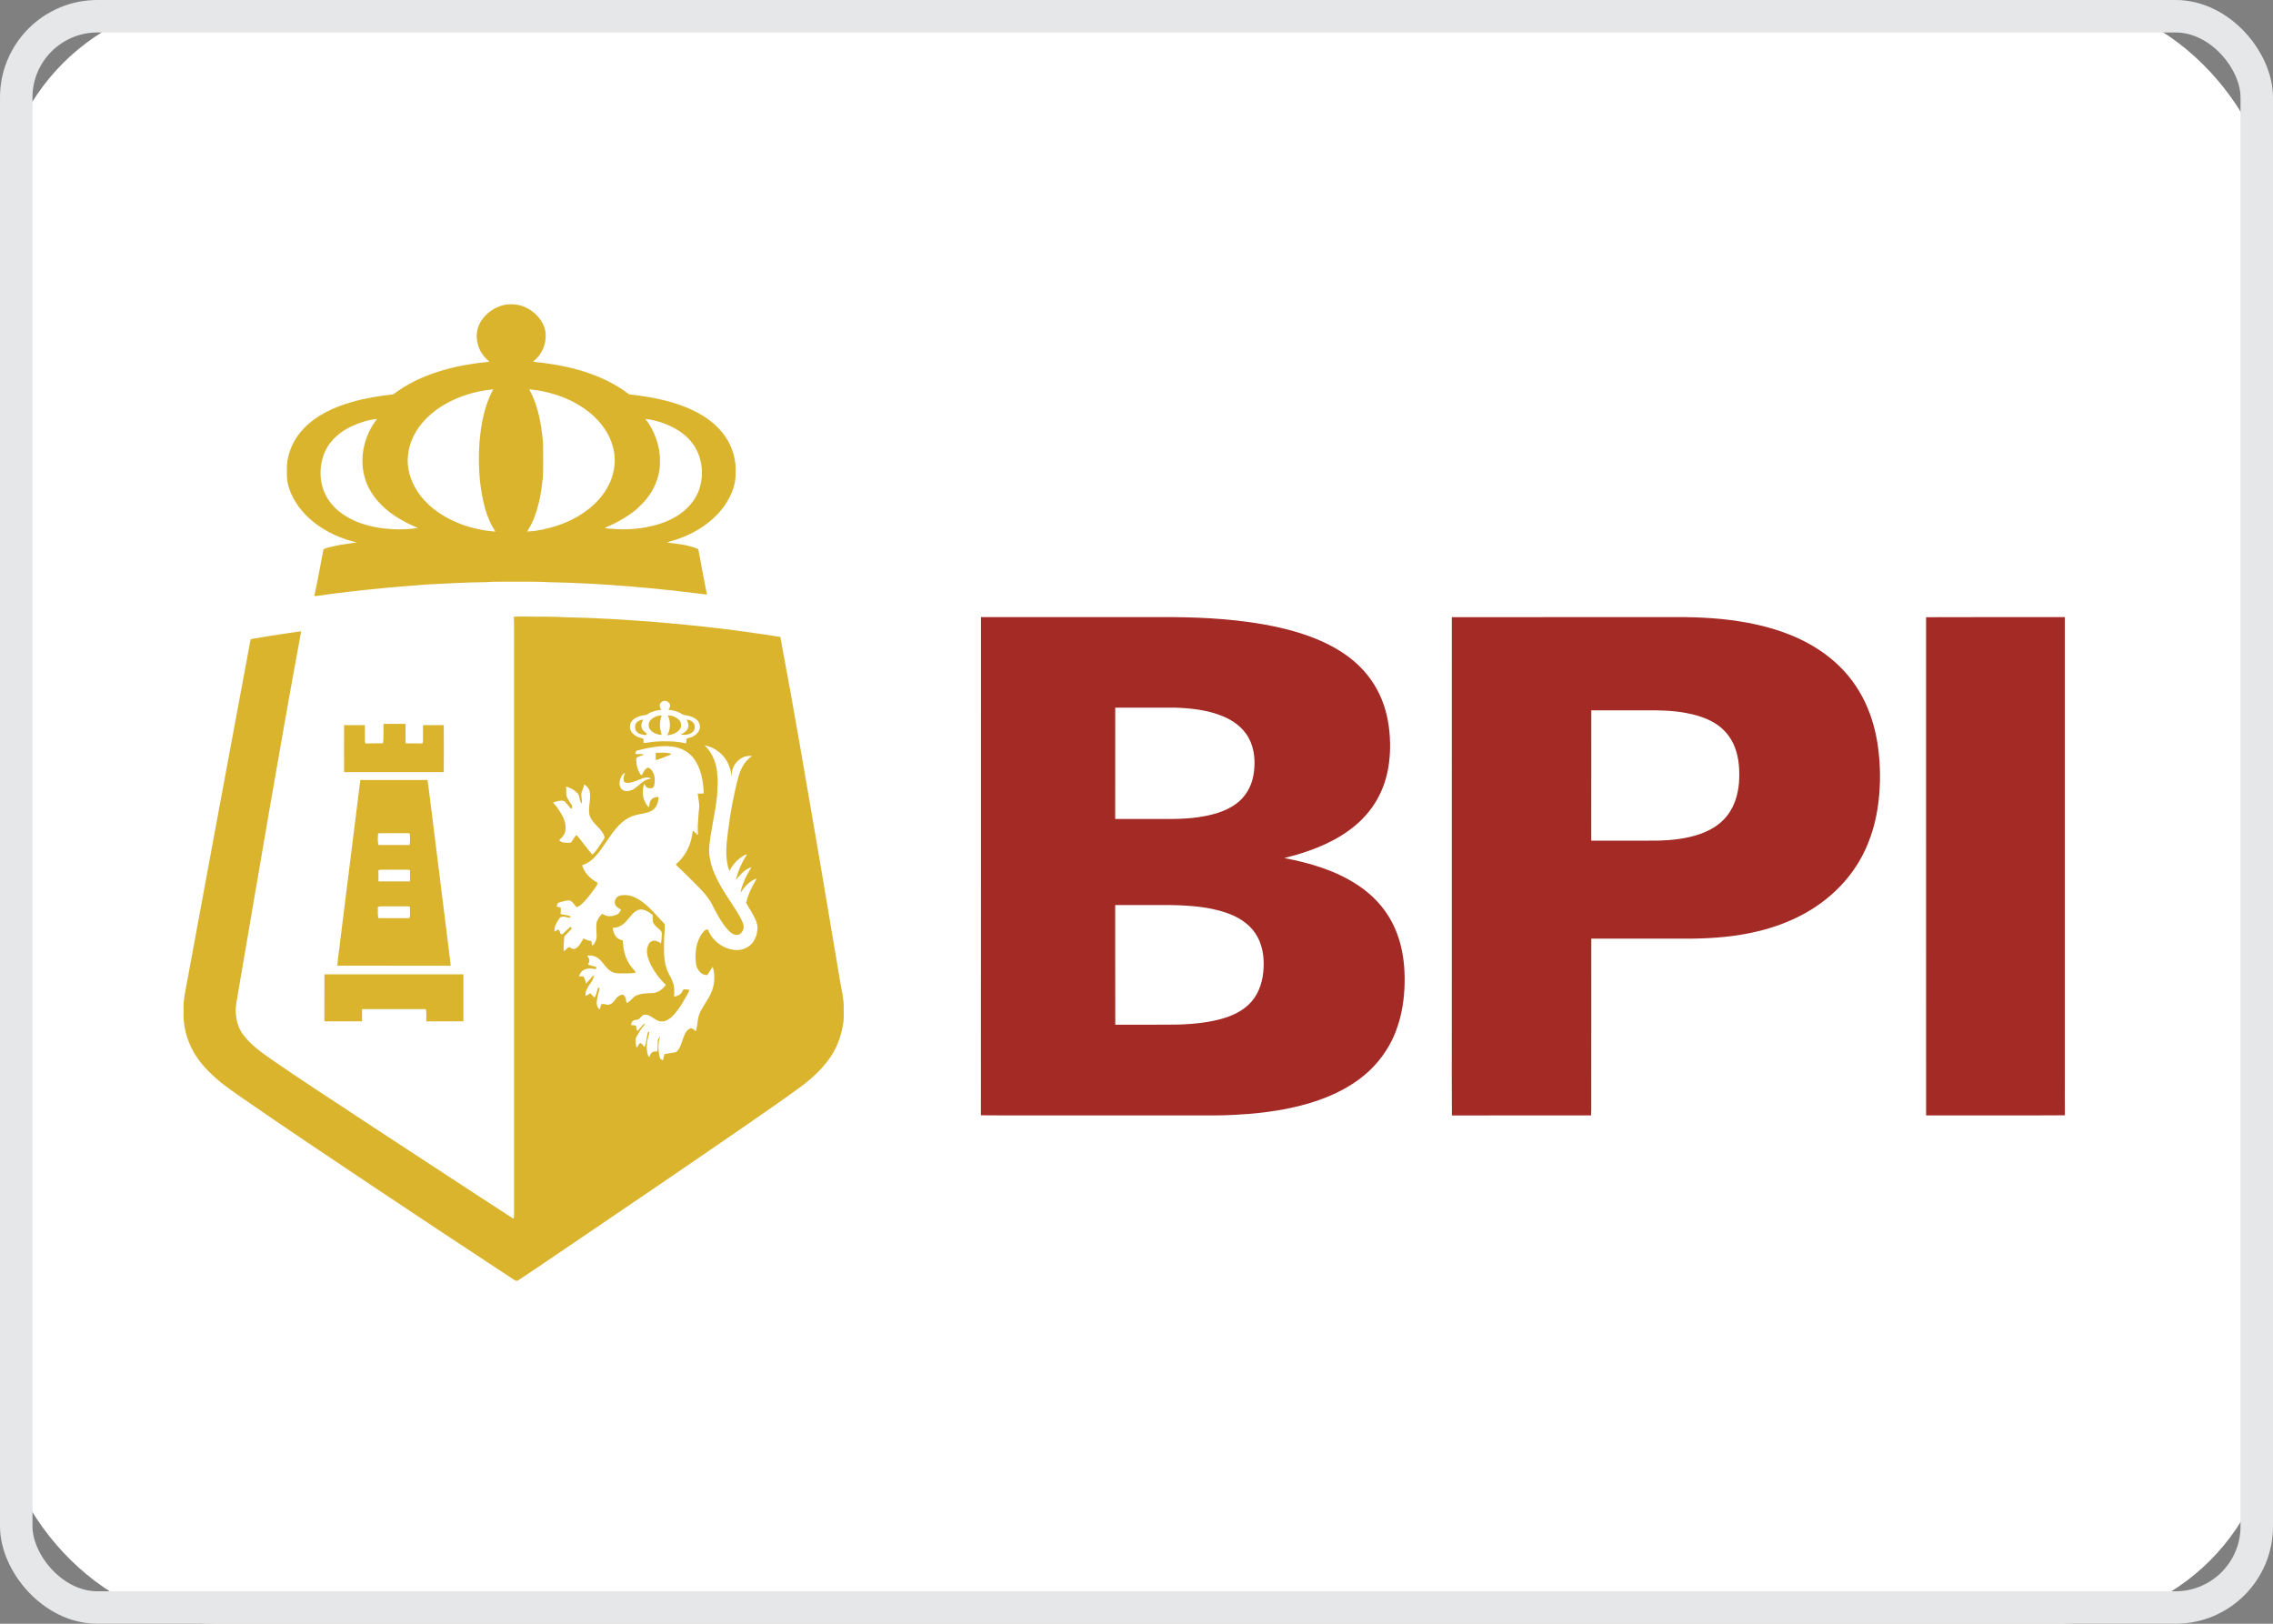<svg width="70" height="50" viewBox="0 0 70 50" fill="none" xmlns="http://www.w3.org/2000/svg">
<rect x="0" y="0" width="70" height="50" fill="#808080" stroke="none"/>
<g clip-path="url(#clip0_7942_21705)">
<rect width="70" height="50" rx="6.632" fill="white"/>
<mask id="mask0_7942_21705" style="mask-type:alpha" maskUnits="userSpaceOnUse" x="0" y="0" width="70" height="50">
<rect width="70" height="50" rx="6.632" fill="white"/>
</mask>
<g mask="url(#mask0_7942_21705)">
</g>
<g clip-path="url(#clip1_7942_21705)">
<path d="M20.377 21.616C20.458 21.54 20.601 21.595 20.633 21.694C20.649 21.753 20.619 21.809 20.584 21.855C20.721 21.87 20.858 21.902 20.977 21.973C21.011 21.991 21.043 22.018 21.083 22.02C21.206 22.033 21.331 22.068 21.432 22.142C21.535 22.216 21.586 22.359 21.535 22.479C21.479 22.615 21.338 22.699 21.198 22.727C21.117 22.735 21.141 22.834 21.129 22.891C20.819 22.823 20.5 22.815 20.184 22.835C20.062 22.844 19.943 22.876 19.82 22.878C19.817 22.835 19.815 22.792 19.813 22.749C19.744 22.718 19.664 22.714 19.599 22.672C19.494 22.614 19.396 22.51 19.4 22.384C19.393 22.281 19.454 22.186 19.537 22.13C19.636 22.062 19.756 22.034 19.873 22.019C19.907 22.018 19.935 21.995 19.964 21.978C20.086 21.9 20.232 21.875 20.373 21.853C20.303 21.793 20.293 21.669 20.377 21.616ZM20.01 22.204C19.96 22.29 19.965 22.413 20.038 22.485C20.122 22.578 20.246 22.622 20.369 22.635C20.375 22.548 20.324 22.47 20.325 22.383C20.31 22.262 20.344 22.144 20.375 22.029C20.236 22.029 20.094 22.092 20.01 22.204ZM20.565 22.032C20.658 22.222 20.655 22.46 20.546 22.642C20.703 22.628 20.881 22.567 20.958 22.42C20.989 22.34 20.979 22.239 20.917 22.176C20.829 22.08 20.695 22.023 20.565 22.032ZM19.567 22.314C19.553 22.389 19.55 22.48 19.613 22.536C19.687 22.616 19.802 22.628 19.906 22.634C19.907 22.62 19.909 22.593 19.91 22.579C19.832 22.53 19.759 22.456 19.752 22.36C19.743 22.287 19.782 22.222 19.807 22.156C19.711 22.17 19.6 22.216 19.567 22.314ZM21.148 22.156C21.184 22.239 21.225 22.331 21.187 22.422C21.148 22.524 21.044 22.573 20.956 22.625C21.083 22.629 21.229 22.636 21.329 22.542C21.397 22.49 21.405 22.395 21.387 22.317C21.352 22.218 21.245 22.169 21.148 22.156Z" fill="white"/>
<path d="M21.696 22.951C22.027 23.007 22.319 23.247 22.442 23.558C22.485 23.666 22.523 23.779 22.524 23.897C22.528 23.897 22.534 23.896 22.537 23.895C22.505 23.564 22.819 23.226 23.159 23.282C22.941 23.423 22.814 23.663 22.745 23.906C22.595 24.459 22.491 25.025 22.42 25.593C22.368 26 22.316 26.427 22.461 26.821C22.569 26.618 22.726 26.438 22.932 26.331C22.955 26.318 22.982 26.316 23.007 26.311C22.844 26.55 22.732 26.818 22.66 27.097C22.792 26.938 22.935 26.766 23.14 26.704C23.058 26.849 22.967 26.99 22.91 27.147C22.868 27.26 22.816 27.374 22.809 27.495C22.922 27.301 23.09 27.124 23.306 27.048C23.167 27.285 23.035 27.534 22.978 27.805C23.066 27.963 23.173 28.112 23.248 28.278C23.303 28.395 23.351 28.528 23.318 28.659C23.313 28.785 23.26 28.904 23.191 29.008C23.069 29.184 22.845 29.274 22.634 29.253C22.269 29.221 21.93 28.967 21.803 28.625C21.729 28.611 21.674 28.677 21.633 28.729C21.429 29.003 21.392 29.363 21.436 29.692C21.467 29.857 21.594 30.034 21.779 30.026C21.84 29.945 21.886 29.854 21.945 29.772C22.005 29.92 22.001 30.086 21.991 30.244C21.966 30.452 21.878 30.646 21.765 30.821C21.657 31.001 21.523 31.178 21.495 31.392C21.472 31.514 21.47 31.642 21.422 31.758C21.377 31.712 21.327 31.645 21.251 31.672C21.16 31.706 21.11 31.798 21.074 31.882C21.005 32.032 20.983 32.203 20.881 32.337C20.857 32.365 20.832 32.402 20.791 32.405C20.681 32.424 20.571 32.437 20.463 32.459C20.448 32.525 20.431 32.589 20.414 32.654C20.386 32.635 20.357 32.616 20.329 32.598C20.273 32.391 20.254 32.165 20.319 31.957C20.321 31.946 20.324 31.924 20.326 31.912C20.298 31.952 20.268 31.992 20.257 32.04C20.25 32.105 20.255 32.17 20.255 32.236L20.235 32.233C20.271 32.269 20.237 32.33 20.24 32.376C20.19 32.379 20.134 32.37 20.091 32.401C20.031 32.429 20.025 32.499 19.997 32.551C19.976 32.53 19.951 32.51 19.948 32.479C19.892 32.27 19.922 32.049 19.986 31.845C19.991 31.819 19.994 31.793 19.994 31.766C19.984 31.772 19.962 31.783 19.952 31.789C19.909 31.936 19.913 32.094 19.853 32.237C19.788 32.209 19.779 32.092 19.691 32.131C19.665 32.17 19.643 32.211 19.619 32.251C19.58 32.238 19.59 32.193 19.583 32.163C19.577 32.082 19.555 31.99 19.605 31.918C19.672 31.807 19.732 31.69 19.82 31.593C19.839 31.572 19.854 31.547 19.866 31.521C19.795 31.533 19.764 31.608 19.716 31.653C19.684 31.68 19.665 31.736 19.622 31.742C19.601 31.693 19.595 31.639 19.586 31.587C19.541 31.568 19.491 31.569 19.443 31.568C19.427 31.508 19.465 31.447 19.516 31.419C19.576 31.402 19.649 31.412 19.695 31.362C19.748 31.318 19.79 31.239 19.87 31.244C20.009 31.246 20.109 31.355 20.226 31.414C20.321 31.469 20.445 31.464 20.541 31.414C20.654 31.358 20.741 31.265 20.819 31.168C20.969 30.983 21.084 30.773 21.198 30.564C21.213 30.537 21.223 30.508 21.231 30.479C21.172 30.468 21.111 30.467 21.051 30.464C21.023 30.516 20.994 30.57 20.949 30.611C20.898 30.66 20.826 30.671 20.762 30.694C20.754 30.593 20.775 30.491 20.757 30.391C20.731 30.175 20.58 30.005 20.521 29.801C20.432 29.514 20.444 29.209 20.452 28.912C20.45 28.759 20.491 28.603 20.467 28.451C20.171 28.152 19.913 27.788 19.514 27.618C19.387 27.562 19.241 27.546 19.105 27.576C19.021 27.593 18.954 27.662 18.936 27.744C18.905 27.867 19.021 27.967 19.127 28.004C19.104 28.071 19.055 28.145 18.982 28.168C18.887 28.21 18.778 28.227 18.676 28.201C18.629 28.185 18.585 28.16 18.54 28.141C18.464 28.223 18.39 28.315 18.37 28.428C18.354 28.561 18.374 28.694 18.375 28.827C18.376 28.934 18.328 29.037 18.254 29.112C18.248 29.111 18.238 29.109 18.232 29.108C18.225 29.065 18.219 29.022 18.212 28.979C18.126 28.967 18.042 28.945 17.971 28.895C17.892 29.018 17.828 29.186 17.67 29.226C17.616 29.219 17.575 29.181 17.525 29.164C17.464 29.188 17.426 29.253 17.372 29.291C17.334 29.152 17.375 29.009 17.374 28.868C17.371 28.844 17.389 28.827 17.403 28.811C17.469 28.738 17.541 28.671 17.605 28.597C17.602 28.572 17.589 28.529 17.556 28.546C17.478 28.614 17.409 28.692 17.329 28.758C17.305 28.79 17.273 28.754 17.249 28.742C17.244 28.696 17.23 28.625 17.17 28.628C17.139 28.646 17.112 28.672 17.078 28.686C17.06 28.536 17.146 28.399 17.226 28.279C17.253 28.232 17.31 28.231 17.357 28.222C17.425 28.238 17.494 28.254 17.565 28.264C17.564 28.25 17.563 28.223 17.562 28.21C17.465 28.176 17.362 28.172 17.264 28.147C17.268 28.082 17.273 28.018 17.27 27.953C17.229 27.931 17.18 27.928 17.137 27.912C17.151 27.874 17.166 27.837 17.184 27.801C17.303 27.774 17.42 27.717 17.544 27.729C17.637 27.761 17.686 27.856 17.745 27.928C17.802 27.927 17.85 27.896 17.89 27.859C18.059 27.713 18.191 27.53 18.32 27.35C18.352 27.297 18.4 27.249 18.404 27.185C18.25 27.101 18.111 26.985 18.016 26.838C17.978 26.776 17.937 26.712 17.931 26.638C18.147 26.58 18.311 26.413 18.444 26.242C18.645 25.987 18.799 25.698 19.02 25.457C19.166 25.294 19.352 25.158 19.567 25.102C19.73 25.054 19.908 25.05 20.062 24.971C20.213 24.888 20.283 24.706 20.282 24.541C20.199 24.539 20.105 24.558 20.054 24.63C19.999 24.695 19.999 24.784 19.987 24.864C19.792 24.684 19.749 24.376 19.842 24.135C19.864 24.188 19.893 24.243 19.953 24.262C20.019 24.285 20.13 24.281 20.145 24.195C20.18 24.029 20.174 23.834 20.054 23.703C20.024 23.67 19.98 23.618 19.932 23.65C19.833 23.692 19.815 23.807 19.751 23.88C19.64 23.74 19.592 23.56 19.594 23.383C19.596 23.357 19.603 23.323 19.632 23.313C19.696 23.286 19.765 23.271 19.829 23.242C19.748 23.205 19.65 23.234 19.562 23.213C19.576 23.174 19.577 23.116 19.629 23.109C19.973 23.023 20.33 22.947 20.687 22.988C20.949 23.016 21.206 23.141 21.364 23.355C21.598 23.663 21.654 24.061 21.675 24.435C21.612 24.438 21.549 24.438 21.486 24.436C21.507 24.612 21.555 24.788 21.521 24.967C21.511 25.184 21.479 25.4 21.492 25.618C21.487 25.646 21.513 25.703 21.465 25.701C21.456 25.693 21.438 25.677 21.429 25.669C21.44 25.668 21.461 25.663 21.471 25.661C21.48 25.537 21.472 25.411 21.473 25.286C21.465 25.407 21.479 25.528 21.467 25.648C21.411 25.677 21.382 25.608 21.348 25.58C21.315 25.613 21.326 25.663 21.317 25.705C21.263 26.05 21.093 26.383 20.822 26.608C20.811 26.632 20.836 26.646 20.85 26.662C21.002 26.805 21.15 26.951 21.298 27.098C21.552 27.354 21.828 27.607 21.975 27.943C22.097 28.18 22.228 28.415 22.402 28.617C22.48 28.699 22.572 28.799 22.697 28.785C22.795 28.796 22.857 28.7 22.891 28.622C22.928 28.484 22.851 28.355 22.791 28.237C22.611 27.913 22.383 27.619 22.203 27.295C22.007 26.961 21.852 26.591 21.836 26.201C21.844 25.919 21.899 25.643 21.948 25.366C22.001 25.075 22.054 24.783 22.084 24.488C22.084 24.294 22.121 24.099 22.092 23.905C22.084 23.555 21.961 23.192 21.696 22.951ZM20.194 23.181C20.195 23.255 20.195 23.329 20.194 23.403C20.235 23.398 20.275 23.387 20.313 23.37C20.428 23.321 20.55 23.288 20.662 23.233C20.669 23.198 20.626 23.203 20.606 23.193C20.471 23.166 20.331 23.181 20.194 23.181Z" fill="white"/>
<path d="M19.105 23.979C19.133 23.908 19.171 23.828 19.248 23.8C19.218 23.884 19.184 23.973 19.213 24.062C19.253 24.117 19.327 24.11 19.387 24.104C19.533 24.078 19.668 24.015 19.805 23.962C19.886 23.929 19.981 23.936 20.059 23.972C19.979 23.986 19.899 24.007 19.831 24.053C19.693 24.141 19.588 24.281 19.429 24.338C19.336 24.372 19.216 24.375 19.142 24.299C19.064 24.213 19.067 24.083 19.105 23.979Z" fill="white"/>
<path d="M17.981 24.159C18.064 24.187 18.121 24.266 18.155 24.344C18.213 24.586 18.108 24.832 18.149 25.075C18.215 25.367 18.549 25.496 18.62 25.785C18.614 25.823 18.585 25.852 18.566 25.884C18.464 26.033 18.379 26.2 18.238 26.317C18.078 26.123 17.931 25.918 17.768 25.727C17.761 25.726 17.746 25.724 17.738 25.724C17.68 25.787 17.647 25.868 17.591 25.933C17.555 25.959 17.506 25.951 17.463 25.952C17.379 25.945 17.275 25.947 17.221 25.869C17.328 25.781 17.422 25.656 17.416 25.51C17.433 25.285 17.307 25.086 17.187 24.906C17.144 24.834 17.085 24.775 17.029 24.713C17.143 24.677 17.273 24.625 17.39 24.677C17.456 24.748 17.515 24.824 17.578 24.897C17.588 24.897 17.609 24.896 17.62 24.896C17.618 24.863 17.617 24.831 17.615 24.8C17.561 24.738 17.529 24.661 17.484 24.594C17.408 24.484 17.454 24.344 17.429 24.221C17.562 24.253 17.686 24.325 17.782 24.422C17.869 24.511 17.828 24.659 17.918 24.745C17.922 24.653 17.911 24.561 17.9 24.47C17.901 24.36 17.987 24.271 17.981 24.159Z" fill="white"/>
<path d="M19.673 28.013C19.833 27.978 19.981 28.08 20.1 28.175C20.088 28.245 20.084 28.317 20.09 28.388C20.095 28.324 20.093 28.26 20.1 28.197C20.12 28.267 20.086 28.344 20.118 28.413C20.175 28.537 20.316 28.594 20.381 28.71C20.384 28.823 20.371 28.936 20.358 29.048C20.274 28.996 20.167 28.933 20.068 28.985C19.982 29.018 19.959 29.117 19.932 29.196C19.899 29.382 19.973 29.566 20.053 29.731C20.171 29.952 20.324 30.157 20.507 30.328C20.409 30.458 20.27 30.57 20.101 30.579C19.92 30.585 19.729 30.585 19.564 30.671C19.469 30.735 19.41 30.844 19.298 30.885C19.285 30.839 19.28 30.791 19.272 30.744C19.257 30.698 19.223 30.663 19.193 30.627C19.088 30.631 19 30.699 18.945 30.785C18.886 30.874 18.782 30.97 18.666 30.933C18.619 30.915 18.568 30.913 18.519 30.919C18.501 30.973 18.484 31.028 18.467 31.082C18.365 31.006 18.364 30.863 18.392 30.751C18.407 30.638 18.453 30.532 18.464 30.419C18.452 30.419 18.426 30.419 18.414 30.419C18.38 30.519 18.374 30.633 18.306 30.719C18.262 30.676 18.22 30.631 18.18 30.585C18.13 30.612 18.086 30.652 18.029 30.665C18.017 30.524 18.096 30.399 18.176 30.291C18.234 30.21 18.29 30.122 18.294 30.02C18.203 30.102 18.133 30.202 18.046 30.288C18.035 30.21 18.009 30.136 17.97 30.069C17.923 30.066 17.877 30.064 17.83 30.062C17.856 29.983 17.903 29.907 17.98 29.868C18.095 29.804 18.235 29.817 18.358 29.846C18.358 29.822 18.358 29.798 18.358 29.775C18.275 29.754 18.194 29.729 18.112 29.705C18.125 29.651 18.159 29.598 18.148 29.541C18.132 29.5 18.107 29.463 18.085 29.425C18.216 29.406 18.351 29.446 18.451 29.532C18.591 29.654 18.673 29.839 18.845 29.925C18.941 29.978 19.053 29.973 19.158 29.974C19.291 29.972 19.426 29.976 19.558 29.957C19.59 29.924 19.538 29.889 19.52 29.863C19.32 29.651 19.206 29.366 19.191 29.077C19.188 29.036 19.182 28.996 19.175 28.956C19.103 28.942 19.031 28.913 18.982 28.857C18.913 28.778 18.881 28.672 18.871 28.57C19.055 28.578 19.214 28.46 19.325 28.324C19.427 28.208 19.519 28.065 19.673 28.013Z" fill="white"/>
<path d="M15.555 9.384C15.762 9.354 15.981 9.369 16.172 9.46C16.477 9.595 16.733 9.868 16.795 10.201C16.838 10.474 16.756 10.762 16.58 10.975C16.531 11.036 16.469 11.084 16.415 11.139C17.369 11.231 18.34 11.453 19.151 11.983C19.233 12.032 19.302 12.102 19.388 12.145C20.167 12.232 20.962 12.388 21.64 12.798C21.949 12.989 22.226 13.242 22.409 13.557C22.582 13.852 22.67 14.197 22.654 14.54C22.666 14.803 22.593 15.064 22.476 15.297C22.311 15.634 22.049 15.918 21.749 16.141C21.464 16.352 21.143 16.512 20.806 16.622C20.72 16.653 20.628 16.67 20.544 16.708C20.867 16.741 21.195 16.782 21.498 16.904C21.522 16.968 21.528 17.037 21.542 17.104C21.616 17.506 21.691 17.908 21.771 18.309C20.16 18.104 18.541 17.959 16.918 17.928C16.542 17.904 16.164 17.915 15.786 17.912C15.507 17.914 15.226 17.906 14.947 17.927C14.346 17.93 13.747 17.972 13.148 17.998C12.694 18.037 12.239 18.066 11.785 18.111C11.114 18.176 10.443 18.251 9.776 18.348C9.744 18.352 9.711 18.351 9.679 18.351C9.787 17.875 9.868 17.393 9.961 16.914C10.072 16.859 10.2 16.841 10.32 16.811C10.54 16.76 10.765 16.739 10.987 16.704C10.521 16.595 10.07 16.396 9.69 16.102C9.306 15.803 8.989 15.395 8.871 14.918C8.82 14.734 8.838 14.542 8.836 14.354C8.858 13.919 9.056 13.5 9.359 13.189C9.754 12.779 10.289 12.537 10.829 12.381C11.244 12.261 11.672 12.191 12.101 12.145C12.143 12.126 12.176 12.095 12.213 12.069C12.756 11.678 13.396 11.443 14.046 11.295C14.385 11.223 14.728 11.171 15.073 11.14C14.906 10.998 14.767 10.816 14.716 10.6C14.648 10.366 14.679 10.104 14.809 9.897C14.973 9.634 15.251 9.444 15.555 9.384ZM13.464 12.601C13.124 12.847 12.828 13.172 12.676 13.567C12.596 13.756 12.564 13.96 12.555 14.164C12.555 14.631 12.761 15.084 13.082 15.419C13.396 15.761 13.809 15.997 14.241 16.157C14.568 16.272 14.91 16.345 15.256 16.369C14.952 15.908 14.845 15.351 14.781 14.812C14.743 14.424 14.737 14.033 14.765 13.644C14.811 13.075 14.912 12.493 15.192 11.988C14.578 12.046 13.97 12.244 13.464 12.601ZM16.297 11.988C16.53 12.406 16.634 12.88 16.694 13.35C16.704 13.483 16.729 13.615 16.726 13.749C16.724 14.068 16.734 14.388 16.719 14.707C16.686 14.968 16.658 15.23 16.592 15.486C16.517 15.795 16.412 16.102 16.231 16.367C16.543 16.356 16.849 16.284 17.146 16.191C17.576 16.05 17.985 15.828 18.314 15.514C18.572 15.267 18.777 14.957 18.872 14.611C18.945 14.344 18.953 14.059 18.884 13.791C18.783 13.371 18.518 13.006 18.19 12.731C17.66 12.289 16.979 12.054 16.297 11.988ZM10.827 13.127C10.487 13.286 10.18 13.541 10.019 13.884C9.873 14.197 9.834 14.556 9.905 14.893C9.975 15.231 10.175 15.535 10.444 15.75C10.801 16.036 11.248 16.187 11.696 16.256C12.085 16.308 12.482 16.32 12.871 16.258C12.623 16.152 12.379 16.034 12.155 15.882C11.762 15.621 11.422 15.257 11.265 14.807C11.038 14.167 11.197 13.427 11.613 12.899C11.341 12.928 11.075 13.013 10.827 13.127ZM19.875 12.898C20.162 13.27 20.331 13.736 20.326 14.206C20.332 14.582 20.204 14.955 19.987 15.261C19.876 15.425 19.73 15.561 19.587 15.697C19.297 15.93 18.968 16.111 18.625 16.255C18.737 16.291 18.856 16.273 18.97 16.292C19.228 16.314 19.487 16.291 19.743 16.262C20.125 16.202 20.507 16.102 20.837 15.896C21.159 15.701 21.428 15.403 21.543 15.042C21.633 14.755 21.643 14.442 21.564 14.152C21.484 13.821 21.275 13.528 21 13.329C20.671 13.091 20.277 12.949 19.875 12.898Z" fill="#DAB42D"/>
<path d="M15.824 18.989C15.943 18.987 16.079 18.984 16.205 18.986C16.624 18.995 17.044 18.981 17.462 19.009C18.371 19.024 19.277 19.084 20.183 19.154C21.471 19.259 22.756 19.409 24.032 19.614C24.458 21.867 24.837 24.128 25.227 26.387C25.443 27.673 25.662 28.958 25.877 30.244C25.922 30.508 25.99 30.77 25.984 31.04C25.983 31.178 25.988 31.318 25.977 31.456C25.925 31.844 25.797 32.225 25.576 32.55C25.338 32.898 25.026 33.188 24.692 33.441C24.087 33.887 23.465 34.31 22.849 34.738C20.835 36.126 18.811 37.499 16.786 38.871C16.51 39.057 16.235 39.244 15.957 39.427C15.895 39.469 15.835 39.408 15.785 39.378C14.347 38.436 12.916 37.485 11.486 36.532C10.143 35.633 8.797 34.737 7.469 33.816C7.169 33.604 6.861 33.4 6.591 33.149C6.35 32.932 6.133 32.687 5.97 32.407C5.748 32.019 5.631 31.569 5.652 31.122C5.637 30.796 5.718 30.479 5.774 30.161C6.42 26.668 7.064 23.176 7.718 19.686C7.794 19.662 7.872 19.657 7.95 19.644C8.386 19.566 8.825 19.503 9.264 19.44L9.272 19.438C9.27 19.455 9.265 19.49 9.263 19.507C8.922 21.34 8.603 23.176 8.284 25.012C7.945 26.972 7.613 28.933 7.277 30.894C7.226 31.234 7.286 31.606 7.504 31.881C7.76 32.215 8.115 32.452 8.457 32.69C8.852 32.963 9.253 33.229 9.653 33.495C11.017 34.399 12.387 35.292 13.756 36.188C14.444 36.635 15.126 37.088 15.816 37.531C15.822 37.495 15.829 37.459 15.831 37.422C15.83 31.603 15.831 25.783 15.831 19.964C15.827 19.642 15.839 19.32 15.824 18.998L15.824 18.989ZM20.377 21.616C20.293 21.669 20.303 21.793 20.373 21.853C20.232 21.875 20.086 21.899 19.964 21.978C19.935 21.995 19.908 22.018 19.873 22.019C19.756 22.034 19.636 22.062 19.538 22.13C19.455 22.186 19.393 22.281 19.4 22.384C19.396 22.51 19.494 22.614 19.599 22.672C19.664 22.714 19.744 22.718 19.813 22.749C19.815 22.792 19.817 22.835 19.82 22.878C19.943 22.876 20.062 22.844 20.184 22.835C20.5 22.815 20.82 22.823 21.13 22.89C21.141 22.834 21.117 22.735 21.198 22.727C21.338 22.699 21.479 22.615 21.536 22.479C21.586 22.359 21.535 22.216 21.432 22.142C21.331 22.068 21.206 22.033 21.083 22.02C21.043 22.018 21.011 21.991 20.978 21.973C20.858 21.902 20.721 21.87 20.584 21.855C20.619 21.809 20.649 21.753 20.633 21.694C20.601 21.595 20.458 21.54 20.377 21.616ZM21.696 22.951C21.961 23.192 22.084 23.555 22.092 23.905C22.121 24.099 22.084 24.294 22.085 24.488C22.054 24.783 22.002 25.075 21.948 25.366C21.899 25.643 21.845 25.919 21.836 26.201C21.852 26.591 22.007 26.961 22.203 27.295C22.383 27.619 22.611 27.913 22.791 28.237C22.851 28.355 22.929 28.484 22.891 28.622C22.857 28.7 22.795 28.796 22.697 28.785C22.573 28.799 22.48 28.699 22.402 28.617C22.228 28.415 22.097 28.18 21.975 27.943C21.828 27.607 21.552 27.354 21.298 27.098C21.15 26.951 21.002 26.805 20.85 26.662C20.836 26.646 20.811 26.632 20.822 26.608C21.093 26.383 21.263 26.05 21.317 25.705C21.326 25.663 21.315 25.613 21.349 25.58C21.382 25.608 21.411 25.677 21.467 25.648C21.479 25.528 21.466 25.407 21.473 25.286C21.472 25.411 21.48 25.537 21.471 25.661C21.461 25.663 21.44 25.668 21.429 25.669C21.438 25.677 21.456 25.693 21.465 25.701C21.514 25.703 21.487 25.646 21.492 25.618C21.479 25.4 21.511 25.184 21.521 24.967C21.556 24.788 21.507 24.612 21.487 24.436C21.549 24.438 21.612 24.438 21.675 24.435C21.655 24.061 21.598 23.663 21.364 23.355C21.206 23.141 20.949 23.016 20.688 22.988C20.331 22.947 19.974 23.023 19.629 23.109C19.578 23.116 19.576 23.174 19.563 23.213C19.65 23.234 19.748 23.205 19.829 23.242C19.765 23.271 19.696 23.286 19.632 23.313C19.603 23.323 19.597 23.357 19.594 23.383C19.592 23.56 19.64 23.74 19.751 23.88C19.815 23.807 19.833 23.692 19.932 23.65C19.98 23.618 20.024 23.67 20.054 23.703C20.174 23.834 20.18 24.029 20.145 24.195C20.13 24.281 20.019 24.285 19.953 24.262C19.894 24.243 19.864 24.188 19.842 24.135C19.749 24.376 19.793 24.684 19.988 24.864C20 24.784 19.999 24.695 20.054 24.63C20.105 24.558 20.199 24.539 20.282 24.541C20.283 24.706 20.213 24.888 20.062 24.971C19.908 25.05 19.73 25.054 19.567 25.102C19.352 25.158 19.166 25.294 19.02 25.457C18.799 25.698 18.645 25.987 18.444 26.242C18.311 26.413 18.147 26.58 17.931 26.638C17.938 26.712 17.978 26.776 18.016 26.838C18.111 26.985 18.25 27.101 18.404 27.185C18.4 27.249 18.352 27.297 18.32 27.35C18.191 27.53 18.06 27.713 17.891 27.859C17.85 27.896 17.802 27.927 17.745 27.928C17.686 27.856 17.637 27.761 17.544 27.729C17.421 27.717 17.303 27.774 17.184 27.801C17.166 27.837 17.151 27.874 17.137 27.912C17.18 27.928 17.229 27.931 17.27 27.953C17.273 28.018 17.268 28.082 17.264 28.147C17.363 28.172 17.466 28.176 17.563 28.21C17.563 28.223 17.564 28.25 17.565 28.264C17.495 28.254 17.426 28.238 17.357 28.222C17.31 28.231 17.253 28.232 17.226 28.279C17.146 28.399 17.06 28.536 17.078 28.686C17.113 28.672 17.14 28.646 17.171 28.628C17.23 28.625 17.244 28.696 17.25 28.742C17.273 28.754 17.305 28.79 17.33 28.758C17.409 28.692 17.479 28.614 17.556 28.546C17.59 28.529 17.602 28.572 17.605 28.597C17.541 28.671 17.469 28.738 17.403 28.811C17.39 28.827 17.371 28.844 17.375 28.868C17.375 29.009 17.334 29.152 17.372 29.291C17.426 29.253 17.464 29.188 17.526 29.164C17.575 29.181 17.616 29.219 17.671 29.226C17.828 29.186 17.892 29.018 17.971 28.895C18.042 28.945 18.127 28.967 18.212 28.979C18.22 29.022 18.225 29.065 18.233 29.108C18.238 29.109 18.249 29.111 18.254 29.112C18.328 29.037 18.377 28.934 18.375 28.827C18.374 28.694 18.354 28.561 18.371 28.428C18.39 28.315 18.464 28.223 18.54 28.141C18.586 28.16 18.629 28.185 18.677 28.201C18.778 28.227 18.887 28.21 18.982 28.168C19.055 28.145 19.104 28.071 19.127 28.004C19.021 27.967 18.905 27.867 18.936 27.744C18.954 27.662 19.021 27.593 19.105 27.576C19.241 27.546 19.387 27.562 19.514 27.618C19.914 27.788 20.171 28.152 20.467 28.451C20.491 28.603 20.451 28.759 20.453 28.912C20.445 29.209 20.433 29.514 20.521 29.801C20.58 30.005 20.732 30.175 20.757 30.391C20.775 30.491 20.754 30.593 20.762 30.694C20.826 30.671 20.899 30.66 20.949 30.611C20.994 30.57 21.023 30.516 21.051 30.464C21.111 30.467 21.172 30.468 21.232 30.479C21.223 30.508 21.213 30.537 21.198 30.564C21.084 30.773 20.97 30.983 20.819 31.168C20.741 31.265 20.654 31.358 20.542 31.414C20.445 31.464 20.322 31.469 20.226 31.414C20.109 31.355 20.009 31.246 19.87 31.244C19.79 31.239 19.748 31.318 19.695 31.362C19.649 31.412 19.576 31.402 19.517 31.419C19.465 31.447 19.427 31.508 19.443 31.568C19.491 31.569 19.541 31.568 19.587 31.587C19.595 31.639 19.601 31.693 19.622 31.742C19.666 31.736 19.684 31.68 19.716 31.653C19.765 31.608 19.795 31.533 19.866 31.521C19.854 31.547 19.839 31.572 19.82 31.593C19.732 31.69 19.672 31.807 19.605 31.918C19.555 31.99 19.577 32.082 19.583 32.163C19.591 32.193 19.581 32.238 19.619 32.251C19.643 32.211 19.665 32.17 19.692 32.131C19.779 32.092 19.788 32.209 19.853 32.237C19.913 32.094 19.909 31.936 19.952 31.789C19.963 31.783 19.984 31.772 19.994 31.766C19.994 31.793 19.991 31.819 19.987 31.845C19.922 32.049 19.892 32.27 19.948 32.479C19.952 32.51 19.976 32.53 19.997 32.551C20.025 32.499 20.032 32.429 20.091 32.401C20.134 32.37 20.19 32.379 20.241 32.376C20.237 32.33 20.271 32.269 20.235 32.233L20.255 32.236C20.255 32.17 20.25 32.105 20.257 32.04C20.268 31.992 20.298 31.952 20.326 31.912C20.324 31.924 20.321 31.946 20.319 31.957C20.254 32.165 20.273 32.391 20.329 32.598C20.357 32.616 20.386 32.635 20.414 32.654C20.431 32.589 20.448 32.525 20.463 32.459C20.572 32.437 20.682 32.424 20.791 32.405C20.832 32.402 20.857 32.365 20.881 32.337C20.983 32.203 21.006 32.032 21.074 31.882C21.11 31.798 21.161 31.706 21.252 31.672C21.327 31.645 21.377 31.712 21.422 31.758C21.47 31.642 21.472 31.514 21.495 31.392C21.523 31.178 21.657 31.001 21.765 30.821C21.879 30.646 21.966 30.452 21.991 30.244C22.001 30.086 22.005 29.92 21.945 29.772C21.886 29.854 21.84 29.945 21.779 30.026C21.594 30.034 21.467 29.857 21.436 29.692C21.392 29.363 21.429 29.003 21.633 28.729C21.674 28.677 21.729 28.611 21.803 28.625C21.93 28.967 22.27 29.221 22.634 29.253C22.845 29.274 23.07 29.184 23.192 29.008C23.26 28.904 23.313 28.785 23.319 28.659C23.351 28.528 23.303 28.395 23.248 28.278C23.173 28.112 23.066 27.963 22.979 27.805C23.036 27.534 23.167 27.285 23.306 27.048C23.09 27.124 22.922 27.301 22.809 27.495C22.817 27.374 22.869 27.26 22.91 27.147C22.967 26.99 23.059 26.849 23.14 26.704C22.935 26.766 22.792 26.938 22.66 27.097C22.732 26.818 22.845 26.55 23.007 26.311C22.982 26.316 22.955 26.318 22.932 26.331C22.726 26.438 22.569 26.618 22.461 26.821C22.316 26.427 22.369 26 22.42 25.593C22.491 25.025 22.595 24.459 22.746 23.906C22.814 23.663 22.941 23.423 23.159 23.282C22.819 23.226 22.505 23.564 22.537 23.895C22.534 23.896 22.528 23.897 22.525 23.897C22.523 23.779 22.485 23.666 22.442 23.558C22.32 23.247 22.027 23.007 21.696 22.951ZM19.106 23.979C19.067 24.082 19.064 24.213 19.142 24.299C19.216 24.375 19.336 24.372 19.429 24.338C19.588 24.281 19.693 24.141 19.832 24.052C19.9 24.007 19.979 23.986 20.059 23.972C19.981 23.936 19.886 23.929 19.806 23.961C19.668 24.014 19.533 24.078 19.387 24.104C19.327 24.11 19.253 24.117 19.213 24.062C19.184 23.973 19.218 23.883 19.248 23.8C19.171 23.828 19.133 23.907 19.106 23.979ZM17.981 24.159C17.987 24.271 17.901 24.36 17.9 24.47C17.912 24.561 17.922 24.653 17.918 24.745C17.828 24.659 17.869 24.511 17.782 24.422C17.686 24.325 17.562 24.253 17.429 24.221C17.454 24.344 17.409 24.484 17.484 24.594C17.53 24.661 17.561 24.738 17.615 24.8C17.617 24.831 17.619 24.863 17.62 24.896C17.61 24.896 17.588 24.897 17.578 24.897C17.515 24.824 17.456 24.748 17.39 24.677C17.273 24.625 17.143 24.677 17.029 24.713C17.085 24.775 17.144 24.834 17.187 24.906C17.307 25.085 17.434 25.285 17.416 25.51C17.422 25.656 17.328 25.781 17.221 25.869C17.275 25.947 17.379 25.944 17.464 25.952C17.506 25.951 17.555 25.959 17.591 25.933C17.647 25.868 17.68 25.786 17.738 25.724C17.746 25.724 17.761 25.726 17.769 25.727C17.931 25.918 18.078 26.123 18.239 26.317C18.38 26.2 18.465 26.033 18.567 25.884C18.585 25.852 18.614 25.822 18.62 25.785C18.549 25.496 18.215 25.367 18.149 25.075C18.108 24.832 18.214 24.586 18.155 24.344C18.122 24.266 18.064 24.187 17.981 24.159ZM19.673 28.013C19.519 28.065 19.427 28.208 19.325 28.324C19.214 28.46 19.055 28.578 18.871 28.57C18.881 28.672 18.913 28.778 18.982 28.857C19.031 28.913 19.103 28.942 19.175 28.956C19.183 28.996 19.188 29.036 19.191 29.077C19.206 29.366 19.32 29.651 19.521 29.863C19.538 29.889 19.59 29.924 19.558 29.957C19.426 29.976 19.291 29.973 19.158 29.974C19.053 29.973 18.941 29.978 18.845 29.925C18.673 29.839 18.591 29.654 18.451 29.532C18.351 29.446 18.216 29.406 18.085 29.426C18.107 29.463 18.132 29.5 18.148 29.541C18.159 29.599 18.125 29.651 18.112 29.705C18.194 29.729 18.275 29.754 18.359 29.775C18.358 29.798 18.358 29.822 18.359 29.846C18.235 29.817 18.096 29.804 17.98 29.868C17.903 29.907 17.856 29.983 17.83 30.062C17.877 30.064 17.923 30.066 17.97 30.069C18.009 30.136 18.036 30.21 18.047 30.288C18.133 30.202 18.203 30.102 18.294 30.02C18.291 30.122 18.234 30.21 18.176 30.291C18.097 30.399 18.018 30.524 18.029 30.665C18.086 30.652 18.13 30.612 18.18 30.585C18.22 30.632 18.262 30.676 18.306 30.719C18.374 30.633 18.38 30.519 18.414 30.419C18.426 30.419 18.452 30.419 18.464 30.419C18.453 30.532 18.407 30.638 18.392 30.751C18.364 30.863 18.366 31.006 18.467 31.082C18.484 31.028 18.501 30.973 18.519 30.919C18.568 30.913 18.619 30.915 18.666 30.933C18.782 30.97 18.886 30.874 18.945 30.785C19 30.699 19.088 30.631 19.193 30.627C19.223 30.663 19.257 30.698 19.272 30.744C19.28 30.791 19.285 30.839 19.298 30.885C19.41 30.844 19.469 30.735 19.564 30.671C19.729 30.585 19.92 30.585 20.101 30.579C20.27 30.57 20.409 30.458 20.507 30.328C20.324 30.157 20.171 29.952 20.053 29.731C19.973 29.566 19.899 29.382 19.932 29.196C19.959 29.117 19.982 29.018 20.069 28.985C20.167 28.933 20.274 28.996 20.358 29.049C20.371 28.936 20.384 28.823 20.381 28.711C20.316 28.594 20.175 28.537 20.118 28.413C20.087 28.344 20.12 28.267 20.1 28.197C20.093 28.26 20.095 28.324 20.09 28.388C20.084 28.317 20.088 28.245 20.1 28.175C19.981 28.08 19.834 27.978 19.673 28.013Z" fill="#DAB42D"/>
<path d="M20.01 22.204C20.094 22.092 20.236 22.029 20.376 22.029C20.344 22.144 20.311 22.261 20.325 22.383C20.324 22.469 20.376 22.547 20.369 22.634C20.247 22.621 20.122 22.578 20.038 22.485C19.965 22.413 19.96 22.29 20.01 22.204Z" fill="#DAB42D"/>
<path d="M20.565 22.032C20.695 22.023 20.829 22.08 20.917 22.176C20.979 22.239 20.989 22.34 20.959 22.42C20.881 22.567 20.703 22.628 20.546 22.642C20.655 22.459 20.658 22.222 20.565 22.032Z" fill="#DAB42D"/>
<path d="M19.568 22.314C19.601 22.215 19.712 22.17 19.807 22.156C19.782 22.222 19.743 22.287 19.752 22.359C19.759 22.456 19.832 22.53 19.91 22.579C19.909 22.593 19.907 22.62 19.906 22.634C19.803 22.627 19.687 22.616 19.613 22.535C19.55 22.48 19.553 22.389 19.568 22.314Z" fill="#DAB42D"/>
<path d="M21.148 22.156C21.245 22.169 21.352 22.218 21.387 22.317C21.405 22.395 21.397 22.49 21.329 22.542C21.229 22.636 21.083 22.629 20.956 22.625C21.044 22.573 21.148 22.524 21.187 22.422C21.225 22.331 21.184 22.239 21.148 22.156Z" fill="#DAB42D"/>
<path d="M11.813 22.29C12.038 22.292 12.263 22.291 12.488 22.291C12.492 22.491 12.486 22.69 12.491 22.89C12.664 22.893 12.837 22.887 13.009 22.893C13.021 22.87 13.026 22.846 13.026 22.821C13.026 22.657 13.024 22.493 13.027 22.329C13.24 22.329 13.453 22.33 13.667 22.328C13.671 22.811 13.67 23.293 13.667 23.776C12.643 23.774 11.62 23.775 10.596 23.775C10.595 23.293 10.593 22.811 10.597 22.329C10.81 22.329 11.023 22.33 11.236 22.328C11.241 22.45 11.238 22.572 11.239 22.695C11.24 22.761 11.231 22.829 11.253 22.893C11.433 22.887 11.613 22.892 11.793 22.89C11.828 22.692 11.797 22.49 11.813 22.29Z" fill="#DAB42D"/>
<path d="M20.194 23.181C20.331 23.181 20.471 23.167 20.606 23.193C20.626 23.203 20.669 23.198 20.662 23.233C20.55 23.288 20.428 23.321 20.313 23.37C20.275 23.387 20.235 23.398 20.194 23.404C20.195 23.329 20.195 23.255 20.194 23.181Z" fill="#DAB42D"/>
<path d="M11.101 24.019C11.788 24.02 12.475 24.021 13.162 24.019C13.201 24.187 13.205 24.361 13.234 24.531C13.433 26.132 13.633 27.733 13.833 29.334C13.844 29.469 13.877 29.602 13.877 29.738C12.714 29.735 11.551 29.738 10.388 29.736C10.406 29.471 10.457 29.208 10.481 28.943C10.687 27.312 10.888 25.68 11.093 24.05C11.095 24.042 11.099 24.027 11.101 24.019ZM11.642 25.682C11.636 25.794 11.624 25.91 11.655 26.02C11.973 26.02 12.292 26.017 12.611 26.021C12.638 25.909 12.624 25.793 12.624 25.679C12.618 25.674 12.605 25.663 12.599 25.657C12.287 25.654 11.974 25.654 11.662 25.658C11.657 25.664 11.647 25.676 11.642 25.682ZM11.653 26.798C11.656 26.913 11.653 27.028 11.656 27.142C11.978 27.142 12.3 27.143 12.622 27.142C12.632 27.028 12.622 26.913 12.629 26.799C12.601 26.785 12.57 26.779 12.54 26.781C12.275 26.782 12.01 26.782 11.745 26.781C11.713 26.779 11.682 26.786 11.653 26.798ZM11.636 27.926C11.644 28.041 11.621 28.16 11.654 28.272C11.973 28.273 12.291 28.271 12.61 28.273C12.642 28.16 12.618 28.042 12.627 27.927C12.6 27.913 12.57 27.905 12.539 27.908C12.274 27.908 12.008 27.908 11.743 27.908C11.706 27.907 11.671 27.918 11.636 27.926Z" fill="#DAB42D"/>
<path d="M9.991 30.002C11.417 30.002 12.844 30 14.271 30.003C14.272 30.485 14.271 30.967 14.271 31.449C13.891 31.452 13.511 31.449 13.13 31.451C13.123 31.325 13.141 31.198 13.113 31.074C12.459 31.076 11.805 31.073 11.15 31.075C11.147 31.2 11.149 31.324 11.149 31.449C10.763 31.452 10.377 31.45 9.99 31.45C9.991 30.967 9.991 30.485 9.991 30.002Z" fill="#DAB42D"/>
<path d="M30.21 19.003C32.028 19.003 33.845 19.003 35.663 19.003C36.75 18.995 37.843 19.038 38.916 19.226C39.717 19.371 40.52 19.594 41.221 20.018C41.556 20.221 41.862 20.475 42.107 20.781C42.328 21.053 42.498 21.366 42.612 21.696C42.762 22.13 42.816 22.592 42.809 23.049C42.801 23.431 42.745 23.814 42.614 24.175C42.474 24.568 42.243 24.928 41.949 25.225C41.431 25.743 40.752 26.066 40.059 26.281C39.892 26.336 39.72 26.372 39.552 26.423C40.334 26.57 41.114 26.801 41.786 27.236C42.109 27.447 42.402 27.708 42.63 28.02C42.839 28.3 42.993 28.62 43.094 28.954C43.222 29.378 43.266 29.824 43.257 30.266C43.248 30.753 43.176 31.244 43.006 31.703C42.785 32.319 42.37 32.861 41.84 33.246C41.224 33.697 40.49 33.958 39.748 34.117C39.175 34.238 38.591 34.303 38.006 34.33C37.575 34.356 37.142 34.344 36.71 34.347C35.544 34.347 34.378 34.347 33.212 34.347C32.211 34.344 31.209 34.352 30.208 34.343C30.212 29.23 30.208 24.116 30.21 19.003ZM34.345 21.791C34.343 22.933 34.345 24.076 34.344 25.218C34.657 25.219 34.971 25.218 35.284 25.218C35.829 25.212 36.377 25.244 36.919 25.162C37.32 25.101 37.731 24.998 38.063 24.755C38.349 24.551 38.538 24.227 38.599 23.884C38.67 23.493 38.646 23.069 38.451 22.715C38.279 22.405 37.978 22.184 37.653 22.053C37.19 21.863 36.684 21.807 36.187 21.791C35.573 21.791 34.959 21.79 34.345 21.791ZM34.344 27.87C34.346 29.098 34.342 30.326 34.346 31.554C34.855 31.551 35.363 31.554 35.871 31.553C36.433 31.557 37.001 31.531 37.548 31.393C37.918 31.297 38.29 31.137 38.542 30.842C38.796 30.552 38.9 30.163 38.915 29.787C38.932 29.42 38.865 29.037 38.653 28.73C38.444 28.424 38.112 28.224 37.766 28.107C37.212 27.917 36.621 27.881 36.04 27.869C35.475 27.87 34.909 27.869 34.344 27.87Z" fill="#A42A25"/>
<path d="M44.711 19.004C46.938 19.002 49.164 19.003 51.391 19.003C52.111 18.995 52.834 19.018 53.547 19.13C54.146 19.223 54.739 19.374 55.295 19.618C55.795 19.838 56.264 20.137 56.653 20.521C57.022 20.881 57.313 21.318 57.512 21.792C57.695 22.225 57.803 22.687 57.855 23.154C57.921 23.743 57.911 24.341 57.817 24.927C57.746 25.361 57.621 25.788 57.433 26.187C57.043 27.025 56.356 27.707 55.545 28.145C55.104 28.386 54.626 28.56 54.137 28.677C53.479 28.837 52.801 28.894 52.125 28.903C51.085 28.904 50.046 28.903 49.006 28.903C49.005 30.658 49.005 32.413 49.005 34.167C49.004 34.227 49 34.287 48.998 34.347C47.57 34.347 46.141 34.345 44.713 34.349C44.705 33.468 44.712 32.587 44.71 31.706C44.711 27.472 44.708 23.238 44.711 19.004ZM49.006 21.874C49.004 23.211 49.006 24.548 49.005 25.886C49.598 25.886 50.191 25.886 50.785 25.886C51.162 25.891 51.542 25.872 51.913 25.8C52.222 25.739 52.529 25.64 52.795 25.471C52.997 25.343 53.171 25.171 53.293 24.966C53.453 24.703 53.53 24.398 53.555 24.093C53.578 23.728 53.56 23.351 53.425 23.006C53.308 22.697 53.084 22.43 52.799 22.261C52.526 22.098 52.217 22.008 51.906 21.951C51.501 21.877 51.088 21.869 50.678 21.874C50.121 21.874 49.563 21.874 49.006 21.874Z" fill="#A42A25"/>
<path d="M59.316 19.006C60.74 18.999 62.165 19.005 63.589 19.003C63.589 23.725 63.589 28.446 63.589 33.168C63.59 33.559 63.586 33.951 63.591 34.343C62.166 34.352 60.742 34.345 59.317 34.347C59.316 29.233 59.318 24.12 59.316 19.006Z" fill="#A42A25"/>
</g>
</g>
<rect x="0.5" y="0.5" width="69" height="49" rx="2.5" stroke="#E6E7E8"/>
<defs>
<clipPath id="clip0_7942_21705">
<rect width="70" height="50" rx="3" fill="white"/>
</clipPath>
<clipPath id="clip1_7942_21705">
<rect width="59" height="31" fill="white" transform="translate(5 9)"/>
</clipPath>
</defs>
</svg>
